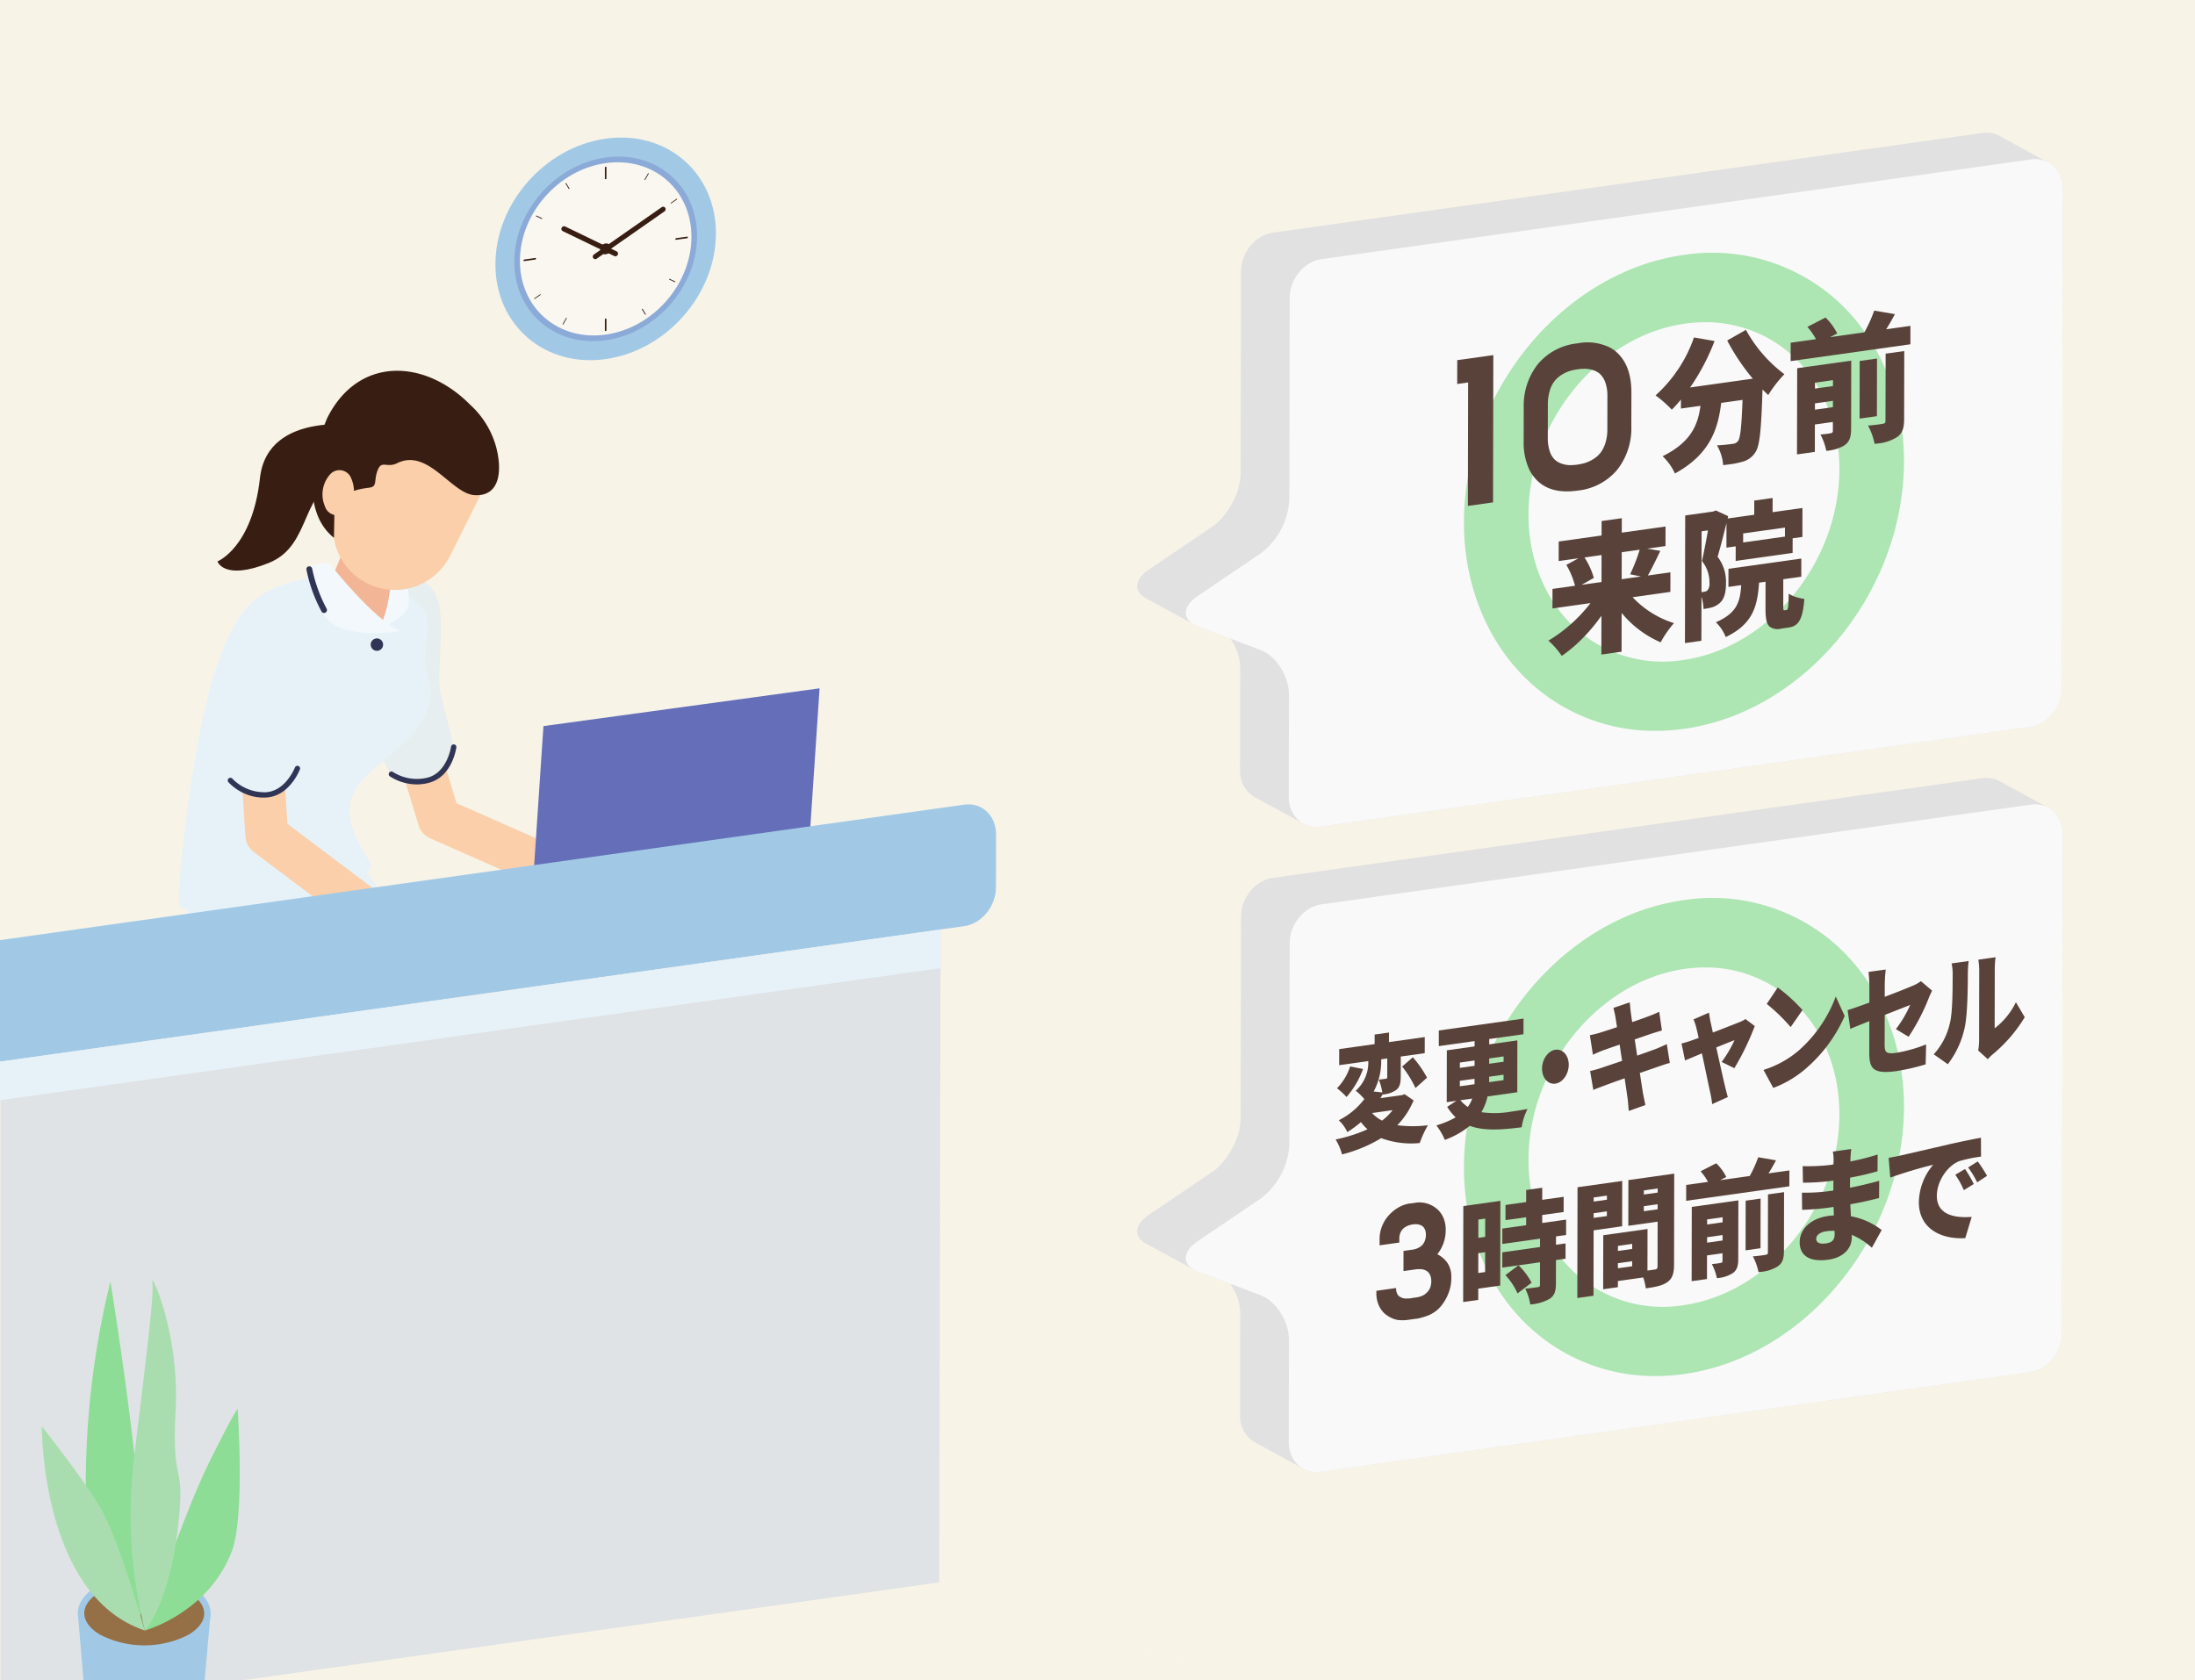 <svg xmlns="http://www.w3.org/2000/svg" xmlns:xlink="http://www.w3.org/1999/xlink" width="490" height="375.156" viewBox="0 0 490 375.156"><rect x="0" y="0" width="490" height="375.156" fill="#808080" stroke="none"/><defs><clipPath id="a"><rect width="490" height="375.156" fill="none"/></clipPath></defs><g transform="translate(-206.859 -146.5)"><g transform="translate(206.859 146.501)" clip-path="url(#a)"><rect width="490" height="375.156" fill="#f8f3e7"/><g transform="translate(253.85 173.702)"><path d="M741.637,379.944c.04.02.083.033.122.054h0l-10.87-5.914c-.072-.038-.144-.076-.217-.112a5.9,5.9,0,0,0-.6-.253c-.039-.014-.08-.025-.12-.038-.13-.044-.26-.089-.4-.123-.112-.029-.227-.047-.341-.07-.049-.009-.1-.021-.147-.03a6.116,6.116,0,0,0-.845-.081c-.06,0-.121,0-.182,0a6.37,6.37,0,0,0-.912.057L568.7,395.7a6.956,6.956,0,0,0-.937.208c-.08.022-.159.047-.238.073a7.3,7.3,0,0,0-.81.312l-.271.132c-.15.076-.3.153-.444.238-.077.045-.15.1-.225.143-.094.059-.321.211-.341.226a8.529,8.529,0,0,0-.755.6c-.015.012-.117.111-.155.147q-.264.247-.511.516c-.034.037-.155.172-.182.2-.177.205-.346.419-.505.64-.018.026-.67,1.091-.689,1.127a9.185,9.185,0,0,0-.478,1.062l-.009.021c-.047.126-.083.255-.122.383-.034.106-.072.209-.1.316-.041.145-.07.295-.1.443-.023.1-.05.2-.07.3-.031.165-.05.334-.071.5-.011.088-.028.175-.036.263-.024.257-.038.515-.038.776l-.084,45.106c0,.315-.022.639-.054.965-.01.1-.023.2-.035.294-.031.243-.068.487-.114.734-.018.1-.035.2-.056.3-.069.331-.148.665-.243,1l0,.012c-.1.339-.211.678-.332,1.017-.035.1-.074.194-.11.291q-.154.4-.328.8c-.04.091-.078.182-.119.273-.156.341-.322.678-.5,1.011-.041.077-.086.151-.129.227-.118.214-.239.426-.365.634-.064.1-.13.205-.195.308-.113.178-.227.354-.346.526q-.123.178-.25.351c-.088.122-.177.243-.268.361s-.183.234-.276.348-.188.23-.283.341-.21.238-.316.354c-.077.084-.153.168-.232.249-.116.12-.234.236-.354.35-.075.073-.15.148-.227.217-.156.143-.315.279-.475.41-.037.029-.071.062-.108.091-.208.166-.419.323-.632.468l-14.154,9.58-.084.057c-.168.116-.328.234-.479.353l-.026.022c-.139.109-.272.221-.4.332-.011.01-.019.021-.031.031a7,7,0,0,0-.5.5c-.007.008-.016.015-.023.024-.04.044-.069.089-.106.133-.084.1-.167.2-.24.3-.011.016-.027.032-.038.048-.036.051-.062.1-.1.155-.052.08-.1.16-.149.24-.011.02-.026.04-.037.059-.023.044-.037.087-.059.131-.046.093-.089.186-.126.279-.01.026-.026.053-.035.079s-.017.07-.028.1a3.164,3.164,0,0,0-.084.311c-.012.059-.025.118-.034.177a2.706,2.706,0,0,0-.026.322c0,.051-.006.1,0,.15a2.427,2.427,0,0,0,.054.453v0a2.47,2.47,0,0,0,.145.439c.02.045.046.089.068.134a2.82,2.82,0,0,0,.164.286c.033.051.07.1.107.149a3.211,3.211,0,0,0,.214.252c.044.047.089.094.136.14.09.084.187.165.289.245.047.038.092.077.142.113a4.875,4.875,0,0,0,.514.324l10.87,5.913c-.054-.03-.1-.064-.15-.095a6.135,6.135,0,0,0,.943.456l7.25,2.748a11.8,11.8,0,0,1,2.276,6.713l-.042,22.745a6.624,6.624,0,0,0,3.294,5.988l10.87,5.913c-.024-.014-.047-.032-.072-.046a6.038,6.038,0,0,0,3.843.7L737.76,506.064c3.89-.547,7.08-4.43,7.087-8.629l.208-111.447A6.6,6.6,0,0,0,741.637,379.944Z" transform="translate(-538.419 -373.377)" fill="#e1e1e1"/><path d="M741.322,381.154c3.89-.547,7.067,2.442,7.059,6.641l-.207,111.447c-.008,4.2-3.2,8.082-7.088,8.629L582.662,530.136c-3.9.548-7.074-2.44-7.066-6.639l.042-22.746c.008-4.2-2.847-8.724-6.352-10.051l-14.044-5.323c-3.5-1.328-3.512-4.35-.026-6.708l14.155-9.581a16.227,16.227,0,0,0,6.349-11.933l.084-45.106c.008-4.2,3.2-8.082,7.094-8.63Z" transform="translate(-541.745 -375.185)" fill="#f9f9f9"/><path d="M716.383,418.54a41.585,41.585,0,0,0-33.637-9.643c-26.988,3.8-48.992,30.548-49.045,59.638-.028,14.586,5.64,27.9,15.546,36.528a41.028,41.028,0,0,0,27.252,10.1,45.944,45.944,0,0,0,6.386-.452c26.99-3.793,48.991-30.547,49.044-59.638C731.957,440.483,726.29,427.168,716.383,418.54Zm1.135,38.215c-.038,20.793-15.713,39.907-34.941,42.61a29.107,29.107,0,0,1-23.536-6.731c-6.965-6.065-10.949-15.464-10.93-25.785.039-20.793,15.714-39.907,34.942-42.61a32.224,32.224,0,0,1,4.484-.318,28.68,28.68,0,0,1,19.051,7.048C713.554,437.034,717.538,446.433,717.518,456.754Z" transform="translate(-560.75 -381.596)" fill="#8ddd96" opacity="0.7"/><g transform="translate(44.303 40.05)"><g transform="translate(143.449)"><path d="M792.062,435.732l1.973,3.344a32.942,32.942,0,0,1-7.214,8.345,8.554,8.554,0,0,0-1.021,1.036l-2.154-1.943a13.408,13.408,0,0,0,.2-2.275l.029-15.523a16.119,16.119,0,0,0-.193-2.488l3.839-.54a20.62,20.62,0,0,0-.176,2.567l-.025,13.3A16.252,16.252,0,0,0,792.062,435.732Z" transform="translate(-783.646 -425.687)" fill="#584239"/></g><g transform="translate(133.524 0.845)"><path d="M774.91,430.074a12.427,12.427,0,0,0-.23-2.75l3.794-.533a26.614,26.614,0,0,0-.177,2.752c-.006,3.326-.08,8.991-.639,11.8a20.46,20.46,0,0,1-3.829,8.487l-3.146-2.21a15.238,15.238,0,0,0,3.59-6.887C774.876,438.433,774.9,433.455,774.91,430.074Z" transform="translate(-770.683 -426.791)" fill="#584239"/></g><g transform="translate(103.601 42.821)"><path d="M743.034,496.638a15.7,15.7,0,0,1,6.862,3.068l-2.184,3.955a15.643,15.643,0,0,0-4.482-2.881l0,.537c0,2.543-1.911,4.542-5.222,5.007-4.234.595-6.414-.913-6.408-3.909.005-2.9,2.416-5.293,6.4-5.853.427-.06.828-.089,1.229-.118-.024-.622-.048-1.264-.073-1.886l-1.229.173a55,55,0,0,1-5.787.462l-.044-3.834a40.19,40.19,0,0,0,5.888-.312l1.127-.158c0-.729,0-1.491.029-2.223l-.8.113a52.516,52.516,0,0,1-6.016.358l-.063-3.694a43.7,43.7,0,0,0,6.06-.253l.853-.12,0-.921a11.258,11.258,0,0,0-.168-1.955l4.107-.577c-.078.581-.149,1.347-.176,2,0,.213-.026.492-.027.786A56.607,56.607,0,0,0,749,482.85l-.025,3.734a60.788,60.788,0,0,1-6.12,1.423c-.028.794-.028,1.55-.03,2.251,2.579-.493,4.585-1.022,6.521-1.535l-.033,3.845c-2.21.551-4.037.973-6.418,1.39C742.942,494.817,742.992,495.723,743.034,496.638Zm-5.618,6.066c1.273-.179,1.981-.656,1.983-2.037,0-.193,0-.461-.024-.78a10.4,10.4,0,0,0-1.884.1c-1.4.2-2.2.908-2.206,1.664,0,.893.825,1.237,2.131,1.054" transform="translate(-731.599 -481.616)" fill="#584239"/></g><g transform="translate(93.143 52.451)"><path d="M721.3,507.652l.024-12.954,3.585-.5-.024,13.009c0,1.814-.3,2.832-1.414,3.579a8.6,8.6,0,0,1-3.79,1.217c-.154.022-.31.042-.471.062a12.687,12.687,0,0,0-1.272-3.53c.718-.049,1.5-.14,2.084-.222.335-.047.6-.09.749-.121C721.174,508.131,721.3,508.01,721.3,507.652Z" transform="translate(-717.94 -494.195)" fill="#584239"/></g><g transform="translate(91.522 53.889)"><path d="M719.174,496.073l-.021,11.091-3.33.468.021-11.091Z" transform="translate(-715.823 -496.073)" fill="#584239"/></g><g transform="translate(114.288 2.739)"><path d="M754.073,429.265a34.894,34.894,0,0,0-.217,3.493l0,2.6c2.771-1.035,5.369-2.081,6.351-2.514a7.552,7.552,0,0,0,1.726-.978l2.491,2.116c-.217.464-.582,1.216-.792,1.788a46.364,46.364,0,0,1-4.446,8.518l-2.836-1.71a26.222,26.222,0,0,0,3.186-5.394c-.764.292-3.108,1.22-5.688,2.228l-.012,6.659c0,1.594.27,2.126,2.485,1.815a31.675,31.675,0,0,0,6.776-1.9l-.109,4.454a46.9,46.9,0,0,1-6.566,1.513c-5.348.752-6.026-.719-6.019-4.238l.012-6.927c-1.77.709-3.324,1.333-4.242,1.736l-.61-4.187c1.019-.308,2.834-.941,4.86-1.686l.006-3.409c0-.975-.084-2.612-.185-3.436Z" transform="translate(-745.558 -429.265)" fill="#584239"/></g><g transform="translate(95.518 8.772)"><path d="M737.176,437.144l1.991,4.344a32.82,32.82,0,0,1-8.3,11.416,23.913,23.913,0,0,1-7.641,4.647l-2.182-4.021a22.283,22.283,0,0,0,7.971-4.425A29.932,29.932,0,0,0,737.176,437.144Z" transform="translate(-721.042 -437.144)" fill="#584239"/></g><g transform="translate(78.259 44.661)"><path d="M716.88,487.621l4.661-.655-.007,3.539L698.5,493.742l.006-3.539,4.865-.684a12.324,12.324,0,0,0-1.651-2.364l3.486-1.789a10.869,10.869,0,0,1,2.247,3.064l-1.376.709,6.615-.93a27.631,27.631,0,0,0,1.892-4.19l3.977.685C718.011,485.73,717.43,486.733,716.88,487.621Z" transform="translate(-698.5 -484.02)" fill="#584239"/></g><g transform="translate(96.246 6.751)"><path d="M727.329,443.347a40.3,40.3,0,0,0-5.336-5.172l2.457-3.67a38.162,38.162,0,0,1,5.529,5.036Z" transform="translate(-721.993 -434.505)" fill="#584239"/></g><g transform="translate(59.725 48.321)"><path d="M679.926,490.238l10.231-1.438-.037,20.237c0,2-.356,3.163-1.465,3.964-1.129.811-2.631,1.1-4.84,1.415a13.22,13.22,0,0,0-.568-2.435l-5.666.8,0,1.374-3.285.462.022-12.067,9.882-1.389-.018,9.284,1.649-.232c.452-.064.6-.25.606-.711l.018-9.978-6.545.92Zm.842,19.248,0-1.134-3.184.448,0,1.134,3.183-.448m.008-3.869,0-1.134-3.183.448,0,1.133,3.183-.447m5.682-8.857,0-1.134-3.082.433,0,1.133,3.082-.433m.007-3.732,0-.921-3.082.433,0,.921,3.082-.433" transform="translate(-674.292 -488.8)" fill="#584239"/></g><g transform="translate(77.229 12.37)"><path d="M703.285,441.844c.081.717.227,1.48.359,2.162.145.632.315,1.419.5,2.285,2.516-.979,5.16-2,6.052-2.369a5.792,5.792,0,0,0,1.217-.652l2.084,1.569a58.7,58.7,0,0,1-4.555,9.406l-2.83-1.388a27.354,27.354,0,0,0,2.867-4.869c-.49.179-2.153.845-4.076,1.631.782,3.51,1.609,7.262,1.969,8.73.1.446.443,1.8.613,2.345l-3.5,1.577a22.038,22.038,0,0,0-.422-2.537c-.341-1.526-1.116-5.339-1.861-8.8-1.637.691-3.089,1.3-3.771,1.581l-.782-3.785a19.641,19.641,0,0,0,2.07-.614c.273-.093.917-.314,1.745-.623-.171-.841-.335-1.6-.486-2.151a11.376,11.376,0,0,0-.658-1.989Z" transform="translate(-697.155 -441.844)" fill="#584239"/></g><g transform="translate(53.961 49.952)"><path d="M676.787,490.93l-.019,10.122-6.367.9-.027,14.61-3.61.507.046-24.731Zm-3.426,7.839,0-1.051-2.954.416,0,1.051,2.955-.416m.007-3.649,0-.92-2.955.415v.921l2.954-.416" transform="translate(-666.764 -490.93)" fill="#584239"/></g><g transform="translate(37.208 51.464)"><path d="M659.128,503.459l-2.254.317,0,1.869,2.132-.3L659,508.753l-2.133.3-.009,5.14c0,1.786-.3,2.8-1.413,3.523a10.388,10.388,0,0,1-4.311,1.259,12.35,12.35,0,0,0-1.12-3.525c1.057-.094,2.406-.283,2.782-.336s.5-.153.5-.5l.009-5.058-4.813.677-3.61.507.006-3.409,8.423-1.184,0-1.869-8.423,1.184.006-3.436,5.317-.747,0-1.78-4.616.648.007-3.388,4.616-.648,0-2.7,3.585-.5-.005,2.7,4.788-.673-.006,3.388-4.788.673,0,1.78,5.335-.75Z" transform="translate(-644.882 -492.905)" fill="#584239"/></g><g transform="translate(9.09 54.747)"><path d="M616.882,497.259a6.034,6.034,0,0,1,4.872,1.438,5.33,5.33,0,0,1,1.39,1.968,6.533,6.533,0,0,1,.5,2.568v.207a8.611,8.611,0,0,1-1.875,5.333,5.388,5.388,0,0,1,1.291.863,4.9,4.9,0,0,1,1.353,1.775,5.556,5.556,0,0,1,.485,2.357v.337a9.287,9.287,0,0,1-.623,3.337,10.1,10.1,0,0,1-1.692,2.91,6.5,6.5,0,0,1-1.371,1.272,7.16,7.16,0,0,1-1.548.835,14.4,14.4,0,0,1-1.4.458,8.382,8.382,0,0,1-1.057.238l-.394.042-.637.09-.2.028c-.478.067-.853.113-1.114.149a8.507,8.507,0,0,1-1.108.032,4.988,4.988,0,0,1-1.234-.142,6.2,6.2,0,0,1-1.19-.465,7.017,7.017,0,0,1-1.284-.85,5.5,5.5,0,0,1-1.39-1.983,6.543,6.543,0,0,1-.492-2.569v-.557l4.406-.619a2.865,2.865,0,0,0,.2,1.174,1.524,1.524,0,0,0,.533.7,2.772,2.772,0,0,0,.731.358,2.073,2.073,0,0,0,.789.116c.255-.015.484-.027.694-.029a2.13,2.13,0,0,0,.294-.02,1.1,1.1,0,0,0,.184-.04l.109-.029,1.184-.167a3.414,3.414,0,0,0,.426-.094,6.535,6.535,0,0,0,.624-.211,3.1,3.1,0,0,0,.734-.419,5.5,5.5,0,0,0,.65-.641,2.866,2.866,0,0,0,.511-.945,3.994,3.994,0,0,0,.193-1.27,3.371,3.371,0,0,0-.176-1.151,2.369,2.369,0,0,0-.425-.778,1.988,1.988,0,0,0-.623-.469,2.8,2.8,0,0,0-.668-.243,3.2,3.2,0,0,0-.681-.062c-.261,0-.439,0-.541.007s-.223.024-.363.044l-2.731.384.008-4.5,1.936-.272a4.909,4.909,0,0,0,.714-.149,3.971,3.971,0,0,0,.8-.339,2.823,2.823,0,0,0,.772-.6,2.936,2.936,0,0,0,.549-.929,3.85,3.85,0,0,0,.225-1.351,2.85,2.85,0,0,0-.2-1.119,2.029,2.029,0,0,0-.5-.714,2,2,0,0,0-.706-.367,2.851,2.851,0,0,0-.763-.133,4.764,4.764,0,0,0-.707.044l-.178.024a6.615,6.615,0,0,0-.694.173,3.7,3.7,0,0,0-.758.341,3.093,3.093,0,0,0-.714.567,2.8,2.8,0,0,0-.5.847,3.116,3.116,0,0,0-.212,1.171l0,.935-4.406.619,0-1.23v-.207a7.566,7.566,0,0,1,.508-2.723,7.886,7.886,0,0,1,1.4-2.368,8.769,8.769,0,0,1,2.244-1.888,7.076,7.076,0,0,1,2.65-.936l.083-.005.077,0,.853-.119.09-.02Z" transform="translate(-608.156 -497.193)" fill="#584239"/></g><g transform="translate(22.5 13.698)"><path d="M642.436,464.342c1.132-.158,2.327-.359,3.585-.577a12.7,12.7,0,0,0-1.306,4.079c-4.5.577-8.442.857-11.59-.322a19.084,19.084,0,0,1-5.569,3.139,14.512,14.512,0,0,0-1.884-3.225,21.346,21.346,0,0,0,4.306-1.8,12.149,12.149,0,0,1-1.893-2.352l2.065-1.348-2.171.305L628,450.662l6.2-.871,0-1.189-7.99,1.123.007-3.491,18.9-2.655-.007,3.49-7.646,1.075,0,1.189,6.284-.884-.021,11.579-6.646.934a11.611,11.611,0,0,1-1.369,3.517A21.093,21.093,0,0,0,642.436,464.342Zm-9.749-1.031a7.651,7.651,0,0,0,.984-1.87l-2.642.371a8.072,8.072,0,0,0,1.658,1.5m1.5-5.081,0-1.217-3.285.462,0,1.217,3.285-.462m3.262-1.674,0,1.216,3.216-.452,0-1.216-3.216.452m-3.254-2.435,0-1.188-3.285.462,0,1.189,3.285-.462m3.262-1.647,0,1.189,3.216-.452,0-1.189-3.216.452" transform="translate(-625.672 -443.578)" fill="#584239"/></g><g transform="translate(14.855 22.335)"><path d="M615.686,456.927l2.391-2.068a24.719,24.719,0,0,1,3.167,4.556l-2.582,2.314A23.858,23.858,0,0,0,615.686,456.927Z" transform="translate(-615.686 -454.859)" fill="#584239"/></g><g transform="translate(0 16.813)"><path d="M610.051,468.346a27.847,27.847,0,0,0,6.836.008,22.749,22.749,0,0,0-1.821,3.966,19.347,19.347,0,0,1-8.6-1.092,31.78,31.78,0,0,1-8.74,3.633,13.112,13.112,0,0,0-1.439-3.336,34.43,34.43,0,0,0,7.114-2.271,11.35,11.35,0,0,1-1.461-1.609,27.232,27.232,0,0,1-3.034,2.24,8.529,8.529,0,0,0-1.911-2.651,16.4,16.4,0,0,0,5.7-4.724,12.154,12.154,0,0,0-1.919-1.867,8.444,8.444,0,0,0,2.806-6.619l-6.5.913.006-3.594,7.908-1.111,0-2.138,3.2-.449,0,2.137,7.99-1.123-.006,3.594-5.348.752-.008,4.275c0,1.6-.177,2.54-1.031,3.2a5.764,5.764,0,0,1-3.006.993c-.173.237-.319.532-.492.825l4.858-.683.516-.21,2.021,1.392A17.338,17.338,0,0,1,610.051,468.346Zm-3.595-14.725a14.223,14.223,0,0,1-1.674,7.188l1.934.216a13.694,13.694,0,0,0-.783-2.864c.579-.054,1.343-.162,1.579-.194s.3-.1.3-.372l.008-4.164-1.362.191m.2,13.684a12.318,12.318,0,0,0,2.354-2.33l-4.585.644a7.352,7.352,0,0,0,2.231,1.686" transform="translate(-596.284 -447.647)" fill="#584239"/></g><g transform="translate(0.314 24.385)"><path d="M598.822,464.355a16.077,16.077,0,0,0-2.128-1.947,12.553,12.553,0,0,0,2.931-4.871l2.876.571A19.736,19.736,0,0,1,598.822,464.355Z" transform="translate(-596.694 -457.537)" fill="#584239"/></g><g transform="translate(141.198 45.592)"><path d="M782.86,485.236a34.914,34.914,0,0,1,2.076,3.219l-2.211,1.451a19.369,19.369,0,0,0-2.018-3.316Z" transform="translate(-780.706 -485.236)" fill="#584239"/></g><g transform="translate(138.337 47.289)"><path d="M776.969,488.727l2.179-1.275A29.557,29.557,0,0,1,781.1,490.8l-2.23,1.371A18.455,18.455,0,0,0,776.969,488.727Z" transform="translate(-776.969 -487.452)" fill="#584239"/></g><g transform="translate(123.456 40.299)"><path d="M768.293,491.282c-.008,3.971,3.447,5.059,7.782,4.718l-1.434,4.743c-5.589.332-10.371-2.273-10.36-8.031a13.227,13.227,0,0,1,3.2-8.351,98.784,98.784,0,0,0-9.579,2.865l-.367-4.414c1.006-.169,2.108-.379,2.585-.5,2.357-.544,6.139-1.4,10.73-2.477,2.5-.572,5.464-1.173,7.29-1.512l.018,4.216a31.41,31.41,0,0,0-4.814,1C770.635,484.57,768.3,488.058,768.293,491.282Z" transform="translate(-757.533 -478.322)" fill="#584239"/></g><g transform="translate(79.48 54.29)"><path d="M700.094,514.641l.031-16.582,10.4-1.462L710.5,509.66c0,1.574-.284,2.5-1.209,3.173a7.4,7.4,0,0,1-3.559,1.125,12.026,12.026,0,0,0-1.128-3.139c.417-.031.9-.088,1.3-.144.3-.042.55-.084.678-.114.306-.043.4-.159.4-.462l0-1.7-3.457.486-.01,5.277Zm3.449-9.815,0,1.217,3.457-.486,0-1.217-3.457.486m.008-3.979,0,1.134,3.457-.485,0-1.134-3.457.485" transform="translate(-700.094 -496.597)" fill="#584239"/></g><g transform="translate(37.905 68.789)"><path d="M648.5,521.808a14.93,14.93,0,0,0-2.7-4.079l2.912-2.2a15.174,15.174,0,0,1,2.928,3.889Z" transform="translate(-645.793 -515.534)" fill="#584239"/></g><g transform="translate(56.763 10.069)"><path d="M679.323,438.839c.062.534.124,1.521.231,2.186.038.4.163,1.194.314,2.223,1.643-.554,3.089-1.08,3.771-1.341.707-.257,1.662-.667,2.262-.964l.609,4.188c-.554.132-1.535.456-2.216.661-.809.272-2.261.778-3.859,1.325.17,1.165.358,2.382.547,3.627,1.771-.627,3.37-1.2,4.268-1.541.828-.336,1.726-.73,2.344-1.037l.674,4.206c-.643.146-1.618.5-2.433.775-.936.324-2.516.869-4.261,1.465.3,1.937.547,3.578.691,4.471.152.8.36,1.763.549,2.684l-3.707,1.332c-.106-1.037-.142-2.007-.268-2.8-.107-.823-.358-2.491-.654-4.5-2.025.711-3.86,1.38-4.732,1.716-.962.355-1.771.655-2.262.888l-.717-4.227a24.7,24.7,0,0,0,2.388-.658c.936-.324,2.752-.929,4.758-1.617-.2-1.216-.384-2.46-.547-3.626-1.771.6-3.306,1.138-3.886,1.357-.72.287-1.3.533-2.089.912l-.673-4.364c.745-.159,1.432-.311,2.089-.513.681-.206,2.216-.69,3.968-1.286-.151-.982-.277-1.747-.34-2.2-.145-.79-.3-1.442-.461-2.1Z" transform="translate(-670.423 -438.839)" fill="#584239"/></g><g transform="translate(28.474 54.4)"><path d="M633.474,519.328l.04-21.426,8.27-1.162-.035,18.911-4.908.69,0,2.515Zm3.381-10.917-.008,4.439,1.528-.215.008-4.439-1.528.215m.014-7.491L636.861,505l1.528-.215.008-4.082-1.528.214" transform="translate(-633.474 -496.74)" fill="#584239"/></g><g transform="translate(46.081 20.629)"><path d="M659.458,452.654c1.643-.23,2.983,1.278,2.979,3.367s-1.35,3.975-2.993,4.206-2.977-1.286-2.973-3.367S657.822,452.884,659.458,452.654Z" transform="translate(-656.471 -452.631)" fill="#584239"/></g></g></g><g transform="translate(253.85 29.628)"><path d="M741.637,191.765c.04.021.083.033.122.054h0l-10.87-5.913c-.072-.039-.144-.077-.217-.113a5.912,5.912,0,0,0-.6-.253c-.039-.014-.08-.024-.12-.038-.13-.044-.26-.089-.4-.123-.112-.029-.227-.047-.341-.07-.049-.01-.1-.022-.147-.031a6.116,6.116,0,0,0-.845-.081c-.06,0-.121,0-.182,0a6.6,6.6,0,0,0-.912.057L568.7,207.52a6.965,6.965,0,0,0-.937.207c-.08.023-.159.047-.238.073a7.3,7.3,0,0,0-.81.312l-.271.132c-.15.076-.3.153-.444.239-.077.044-.15.095-.225.142-.094.06-.321.211-.341.226a8.528,8.528,0,0,0-.755.6l-.155.147q-.264.247-.511.516c-.034.037-.155.173-.182.2-.177.206-.346.419-.505.641-.018.026-.67,1.09-.689,1.126a9.244,9.244,0,0,0-.478,1.062l-.009.021c-.047.126-.083.256-.122.384-.034.1-.072.209-.1.315-.041.145-.07.295-.1.443-.023.1-.05.2-.07.3-.031.166-.05.334-.071.5-.011.087-.028.174-.036.263-.024.256-.038.515-.038.775l-.084,45.106c0,.315-.022.639-.054.965-.01.1-.023.2-.035.294-.031.243-.068.488-.114.734-.018.1-.035.2-.056.3-.069.332-.148.665-.243,1l0,.011c-.1.339-.211.679-.332,1.018-.035.1-.074.194-.11.291q-.154.4-.328.8c-.04.091-.078.182-.119.273-.156.341-.322.679-.5,1.011-.041.077-.086.152-.129.227-.118.214-.239.426-.365.635-.064.1-.13.2-.195.307-.113.178-.227.354-.346.526q-.123.178-.25.351c-.088.122-.177.243-.268.361s-.183.234-.276.348-.188.23-.283.341-.21.238-.316.354c-.077.083-.153.168-.232.248-.116.121-.234.236-.354.35-.075.073-.15.148-.227.218-.156.142-.315.278-.475.41-.037.03-.071.062-.108.091-.208.166-.419.323-.632.468l-14.154,9.581c-.028.019-.057.038-.084.057-.168.116-.328.234-.479.352l-.026.022c-.139.11-.272.22-.4.332-.011.011-.019.021-.031.031-.181.165-.348.333-.5.5-.007.008-.016.016-.023.024-.04.044-.069.089-.106.133-.084.1-.167.2-.24.3-.011.016-.027.032-.038.048-.036.051-.062.1-.1.155-.052.08-.1.16-.149.24-.011.02-.026.04-.037.06-.023.044-.037.087-.059.13-.046.093-.089.186-.126.279-.01.026-.026.053-.035.079s-.017.07-.028.1a3.208,3.208,0,0,0-.084.31c-.012.06-.025.118-.034.177a2.718,2.718,0,0,0-.026.322c0,.05-.006.1,0,.149a2.436,2.436,0,0,0,.054.454v0a2.472,2.472,0,0,0,.145.439c.02.045.046.089.068.134a2.753,2.753,0,0,0,.164.286c.033.05.07.1.107.148a3.077,3.077,0,0,0,.214.252c.044.047.089.094.136.14.09.084.187.165.289.246.047.037.092.076.142.112a4.875,4.875,0,0,0,.514.324l10.87,5.913c-.054-.03-.1-.064-.15-.095a6.143,6.143,0,0,0,.943.456l7.25,2.748a11.8,11.8,0,0,1,2.276,6.713L561.4,327.6a6.622,6.622,0,0,0,3.294,5.987l10.87,5.913c-.024-.013-.047-.032-.072-.046a6.038,6.038,0,0,0,3.843.7L737.76,317.885c3.89-.547,7.08-4.43,7.087-8.629l.208-111.447A6.6,6.6,0,0,0,741.637,191.765Z" transform="translate(-538.419 -185.198)" fill="#e1e1e1"/><path d="M741.322,192.976c3.89-.547,7.067,2.442,7.059,6.64l-.207,111.447c-.008,4.2-3.2,8.082-7.088,8.629L582.662,341.958c-3.9.547-7.074-2.441-7.066-6.64l.042-22.746c.008-4.2-2.847-8.724-6.352-10.051L555.242,297.2c-3.5-1.329-3.512-4.35-.026-6.708l14.155-9.581a16.225,16.225,0,0,0,6.349-11.932l.084-45.107c.008-4.2,3.2-8.082,7.094-8.629Z" transform="translate(-541.745 -187.006)" fill="#f9f9f9"/></g><path d="M716.383,230.361a41.587,41.587,0,0,0-33.637-9.643c-26.988,3.8-48.992,30.548-49.045,59.638-.028,14.586,5.64,27.9,15.546,36.528a41.027,41.027,0,0,0,27.252,10.1,45.841,45.841,0,0,0,6.386-.452c26.99-3.793,48.991-30.546,49.044-59.638C731.957,252.3,726.29,238.989,716.383,230.361Zm1.135,38.215c-.038,20.793-15.713,39.907-34.941,42.61a29.1,29.1,0,0,1-23.536-6.731c-6.965-6.065-10.949-15.463-10.93-25.785.039-20.793,15.714-39.907,34.942-42.61a32.344,32.344,0,0,1,4.484-.317,28.679,28.679,0,0,1,19.051,7.048C713.554,248.856,717.538,258.255,717.518,268.576Z" transform="translate(-306.9 -163.789)" fill="#8ddd96" opacity="0.7"/><path d="M263.613,499.359c-1.8-12.268-2.693-88.868-1.8-95.751s33.665-10.45,36.78-7.182,10.487,10.712,9,21.514-11.574,79.025-11.574,79.025Z" transform="translate(-219.658 -204.79)" fill="#e7f2f8"/><g transform="translate(39.915 82.795)"><path d="M341.023,415.447s5.849,1.38,6.734,3.2,1.158,4.531-.995,4.69S341.023,415.447,341.023,415.447Z" transform="translate(-278.219 -292.33)" fill="#facfaa"/><path d="M392.252,418.649c-.477-1.192-1.994-2.647-1.951-3.126a26.758,26.758,0,0,1,5.189,4.23c1.054,1.39.434,2.991,1.431,3.386,2.623,1.051,5.007-3.391,5.11-4.14a12.584,12.584,0,0,0-1.953-7.372,20.277,20.277,0,0,0-2.446-2.826,27.865,27.865,0,0,0-5.873-4.037c-.954-.448-3.1-1.89-3.8-2.327-2.775-1.731-7.461,3.679-6.025,4.9a8.7,8.7,0,0,1,2.747,6.03,8.644,8.644,0,0,0,2.241,4.132,50.516,50.516,0,0,1,3.894,4.1.525.525,0,0,0,.7.232l.011-.005A2.469,2.469,0,0,0,392.252,418.649Z" transform="translate(-287.744 -289.202)" fill="#facfaa"/><g transform="translate(41.697 46.589)"><path d="M371.621,400.572a4.75,4.75,0,0,1-1.922-.407l-39.96-17.621a4.77,4.77,0,0,1-2.64-2.981l-5.622-18.558a4.768,4.768,0,0,1,9.127-2.766l4.986,16.453,37.958,16.737a4.769,4.769,0,0,1,2.439,6.287h0A4.769,4.769,0,0,1,371.621,400.572Z" transform="translate(-315.286 -324.717)" fill="#facfaa"/><path d="M317.479,355.8c-4.222-14.426-4.652-21.048-3.424-28.463.954-5.682,4.118-12.16,9.81-11.837,7.749.443,6.488,10.048,6.187,17.883-.217,5.6-.813,4.568,2.623,17.3C335.334,360.545,320.11,364.782,317.479,355.8Z" transform="translate(-313.455 -315.492)" fill="#e7eeef"/><path d="M324.695,372.392a11.067,11.067,0,0,1-4.306-1.686.6.6,0,0,1,.694-.971,9.962,9.962,0,0,0,7.949,1.245c4.251-1.254,5.058-6.806,5.065-6.86a.6.6,0,0,1,.672-.51h.019a.6.6,0,0,1,.492.668c-.036.26-.911,6.371-5.909,7.842A10.332,10.332,0,0,1,324.695,372.392Z" transform="translate(-315.021 -326.768)" fill="#303556"/></g><path d="M299.358,360.6c5.519-6.8,18.916-12.422,15.165-23.949-1.354-4.166.477-10.279-.107-12.933-1.326-6.028-15.692-10.187-15.692-10.187-22.452,1.133-25.955,7.392-30.3,18.236-6.61,16.488-10.194,55.826-9.288,56.272,16.751,8.067,46.411-4.325,42.191-10.546C295.671,369.162,296.439,364.19,299.358,360.6Z" transform="translate(-258.993 -268.445)" fill="#e7f2f8"/><path d="M310.5,292.981c-1.247,6.507,6.355,9.948,9.061,12.668-.239.436-4.7,14.338-4.7,14.338-.456.148-8.786-8.954-11.14-10.158l4.635-11.424Z" transform="translate(-269.474 -263.627)" fill="#f2b595"/><path d="M317.659,413.694a4.75,4.75,0,0,1-2.861-.953l-34.877-26.286a4.77,4.77,0,0,1-1.89-3.505L276.8,363.6a4.769,4.769,0,0,1,4.457-5.062h0a4.769,4.769,0,0,1,5.062,4.454l1.1,17.168,33.126,24.969a4.76,4.76,0,0,1-2.878,8.565Z" transform="translate(-263.163 -278.99)" fill="#facfaa"/><path d="M272.76,357.962c-.815-15.022.279-21.553,3.171-28.493,2.216-5.315,6.786-10.9,12.254-9.283,7.442,2.2,4.02,11.267,1.934,18.837-1.488,5.405-1.834,4.263-1.4,17.445C289.06,366.658,273.267,367.3,272.76,357.962Z" transform="translate(-262.158 -269.937)" fill="#e7f2f8"/><path d="M277.224,376.132a11.085,11.085,0,0,1-3.815-2.623.594.594,0,0,1,.053-.838l0,0a.6.6,0,0,1,.841.054,9.961,9.961,0,0,0,7.456,3.026c4.425-.238,6.478-5.467,6.5-5.519a.6.6,0,0,1,.77-.344h.019a.6.6,0,0,1,.324.761c-.093.238-2.341,5.994-7.541,6.285A10.328,10.328,0,0,1,277.224,376.132Z" transform="translate(-262.337 -281.643)" fill="#303556"/><path d="M317.133,325.35a12.823,12.823,0,0,0,6.509-4.258c1.147-1.934-.871-9.507-.871-9.507l-2.435-.716S319.748,322.617,317.133,325.35Z" transform="translate(-272.62 -267.82)" fill="#f2f8fb"/><path d="M301.2,310.6s10.165,13.045,16.093,15.26c0,0-12.094,2.124-16.453-2.608-2.01-2.184-5.1-10.537-4.635-11.4S301.2,310.6,301.2,310.6Z" transform="translate(-267.705 -267.756)" fill="#f2f8fb"/><circle cx="1.388" cy="1.388" r="1.388" transform="translate(42.837 59.76)" fill="#303556"/><path d="M299.948,322.048a.655.655,0,0,1-.391-.324,33.513,33.513,0,0,1-3.37-9.383.654.654,0,0,1,1.3-.129,32.931,32.931,0,0,0,3.221,8.9.65.65,0,0,1-.763.933Z" transform="translate(-267.71 -267.996)" fill="#303556"/><g transform="translate(46.966 122.488)"><path d="M340.664,421.3a29.18,29.18,0,0,0,6.438,6.409c3.028,1.757,1.3,10.684-9.712,5.891-1.7-.741-9.423-5.994-10.312-6.488a23.853,23.853,0,0,1-5.687-4.621c-3.186-2.478,1.669-8.892,3.674-7.728a17.926,17.926,0,0,0,8.777.1s.873,1.338,1.324,2.1C335.423,417.386,341.2,421.053,340.664,421.3Z" transform="translate(-320.336 -414.625)" fill="#facfaa"/></g><g transform="translate(8.635)"><path d="M303.052,270.627s-21.575-3.9-23.3,11.628-9.485,18.6-9.485,18.6,1.43,4.389,11.5.322,6.631-17.282,17.745-19.553S303.052,270.627,303.052,270.627Z" transform="translate(-270.271 -258.286)" fill="#381d12"/><g transform="translate(21.184)"><path d="M311.61,303.987h0a13.791,13.791,0,0,1-6.179-18.5v0l7.63-15.273a13.792,13.792,0,0,1,18.5-6.178h0a13.791,13.791,0,0,1,6.176,18.5h0l-7.63,15.274a13.791,13.791,0,0,1-18.5,6.177Z" transform="translate(-299.355 -256.502)" fill="#facfaa"/><path d="M316.859,275.275c6.915-3.427,12.094,6.809,17.276,7.134,5.622.345,6.251-5.308,4.826-10.759a19.856,19.856,0,0,0-5.8-9.43c-10.225-10.341-25.037-10.8-31.909,2.976,0,0-8.362,18.8,1.5,26.743l.1-5.1s-1.049-5.083,7.685-6.083c2.037-.238,1.042-1.488,1.96-3.879S314.532,276.435,316.859,275.275Z" transform="translate(-297.941 -254.641)" fill="#381d12"/><path d="M301.442,291.721a2.8,2.8,0,0,0,4.864.908,6.727,6.727,0,0,0,1.037-7.051,2.8,2.8,0,0,0-3.516-1.821h0a2.782,2.782,0,0,0-1.335.916A6.719,6.719,0,0,0,301.442,291.721Z" transform="translate(-298.63 -261.434)" fill="#facfaa"/></g></g></g><g transform="translate(325.297 69.354)"><g transform="translate(50.845 41.846)"><path d="M707.306,310.744c0,2.2-.414,3.575-1.409,4.464a4.686,4.686,0,0,1-1.746.966,16.515,16.515,0,0,1-1.86.358,10.97,10.97,0,0,0-.459-2.759l-.018,9.854-3.667.516.054-28.5,6.251-.878.587-.24,2.76,1.274-.122.519,5.934-.834.006-3.168,4.1-.577-.006,3.168,6.66-.936-.012,6.466-2.177.305-.006,3.265L709.467,305.8l.006-3.264-2.069.291.01-5.464c-.641,2.543-1.346,5.4-1.987,7.5A9.153,9.153,0,0,1,707.306,310.744Zm-4.1,1.579a2.337,2.337,0,0,0,.41-1.658,7.527,7.527,0,0,0-1.677-4.849c.436-1.909.963-4.649,1.349-6.839l-1.426.2-.025,13.592.611-.086a1.212,1.212,0,0,0,.758-.361m7.929-12.663,0,2.013,9.334-1.311,0-2.014-9.334,1.312" transform="translate(-698.147 -291.741)" fill="#584239"/></g><g transform="translate(57.747 55.38)"><path d="M725.516,318.137a11.539,11.539,0,0,0,1.393.289c-.358,4.66-1.316,6.079-3.557,6.395l-1.63.229a2.974,2.974,0,0,1-2.6-.468c-.692-.666-.887-1.978-.883-4.093l.011-5.9-1.452.2c-.361,5.608-1.589,9.326-7.438,12.154a9.1,9.1,0,0,0-2.2-3.3c4.568-2.023,5.412-4.34,5.655-8.3l-2.852.4.008-4.048,16.26-2.285-.008,4.048-4.017.564L722.2,319.9c0,1,.03,1.1.291,1.059l.433-.061c.351-.049.44-.529.5-3.65A6.5,6.5,0,0,0,725.516,318.137Z" transform="translate(-707.162 -309.418)" fill="#584239"/></g><g transform="translate(20.358 46.358)"><path d="M677.122,315.276a21.533,21.533,0,0,0,9.238,5.791,23.812,23.812,0,0,0-2.974,4.279,23.007,23.007,0,0,1-8.708-6.56l-.016,8.665-3.752.527-.756.106v-.475l.015-8.191a39.751,39.751,0,0,1-4.537,5.366,32.255,32.255,0,0,1-4.32,3.6,17.778,17.778,0,0,0-2.985-3.407,32.161,32.161,0,0,0,4.152-2.946,33.645,33.645,0,0,0,5.251-5.438l-8.493,1.194.008-4.364,5.029-.707a18.438,18.438,0,0,0-1.939-4.653l2.707-1.48-4.418.621.008-4.363,9.57-1.345.005-3.229,4.508-.634-.006,3.23,9.766-1.373-.008,4.363-4.1.577,2.94.5c-.965,2.045-1.955,4.039-2.772,5.5l5.029-.707-.008,4.363Zm-6.938-3.388.011-6.026-3.814.536a16.486,16.486,0,0,1,2.086,4.571l-2.733,1.545,4.45-.625m4.508-.633,4.3-.6-2.418-.505a38.57,38.57,0,0,0,2.136-5.48l-4.01.564-.012,6.027" transform="translate(-658.327 -297.634)" fill="#584239"/></g><g transform="translate(91.716 9.034)"><path d="M755.443,256.139l.012-6.67,4.157-.584-.028,15.1c0,2.023-.331,3.194-1.5,4.052-.046.034-.093.067-.141.1a9.906,9.906,0,0,1-4.357,1.4q-.286.04-.586.077a14.8,14.8,0,0,0-1.475-4.086c.84-.06,1.766-.171,2.444-.266.376-.053.676-.1.841-.134.465-.066.612-.217.612-.622Z" transform="translate(-751.53 -248.885)" fill="#584239"/></g><g transform="translate(75.862 11.172)"><path d="M730.858,253.372l2.881-.4,9.184-1.291-.028,15.159c0,1.821-.323,2.9-1.4,3.68-.109.082-.22.158-.335.229a9.625,9.625,0,0,1-3.8,1.073,13.972,13.972,0,0,0-1.3-3.644c.482-.032,1.05-.1,1.515-.162.346-.049.633-.1.783-.133.344-.048.465-.189.465-.532l0-1.979-4.017.564-.011,6.123-3.98.56Zm3.964,7.852,0,1.409,4.017-.565v-.413l0-1-.394.056-3.623.509m.008-4.618,0,1.319,2.089-.293,1.928-.271,0-1.319-2.648.372-1.369.192" transform="translate(-730.822 -251.677)" fill="#584239"/></g><g transform="translate(0 9.939)"><path d="M639.8,250.066l-.024,12.9-.037,19.986-5.18.728-.436.061.051-27.57-2.438.343.01-5.319Z" transform="translate(-631.737 -250.066)" fill="#584239"/></g><g transform="translate(89.829 10.706)"><path d="M752.952,252.08l-.022,11.86-3.865.543.024-12.871,3.392-.477.473-.066Z" transform="translate(-749.065 -251.069)" fill="#584239"/></g><g transform="translate(74.443)"><path d="M750.292,241.258l5.411-.76-.007,4.109-9.008,1.266L731.9,247.952l-2.935.412.006-3.147,0-.962,5.641-.792a14.076,14.076,0,0,0-1.911-2.741l4.046-2.08a12.817,12.817,0,0,1,2.609,3.556l-1.6.822,6.48-.91,1.191-.168a31.852,31.852,0,0,0,2.192-4.856l4.62.794C751.608,239.068,750.937,240.227,750.292,241.258Z" transform="translate(-728.969 -237.085)" fill="#584239"/></g><g transform="translate(44.283 4.307)"><path d="M709.75,242.711a30.887,30.887,0,0,0,8.587,9.9,27.5,27.5,0,0,0-3.611,4.65c-.407-.382-.838-.8-1.276-1.236-.278,8.861-.6,12.513-1.566,13.967a4.787,4.787,0,0,1-2.913,2.161,17.814,17.814,0,0,1-2.848.576c-.472.066-.962.128-1.456.187a10.085,10.085,0,0,0-1.386-4.415c1.452-.08,2.821-.239,3.546-.341a1.608,1.608,0,0,0,1.166-.638c.523-.7.789-3.34,1-9.175l-4.769.67c-.705,6.029-2.638,11.542-10.321,15.761a12.315,12.315,0,0,0-2.755-3.851c6.378-3.157,7.893-7.038,8.455-11.26l-4.361.612,0-2.013a30.184,30.184,0,0,1-2.042,2.266,26.015,26.015,0,0,0-3.628-3.193A31,31,0,0,0,698.15,244.4l4.594.8a48.594,48.594,0,0,1-5.455,10.37l13.988-1.965a48.615,48.615,0,0,1-5.713-8.52Z" transform="translate(-689.577 -242.711)" fill="#584239"/></g><g transform="translate(14.839 7.139)"><path d="M672.058,248.742q3.126,2.982,3.109,8.858l-.007,3.739-.008,3.731a14.953,14.953,0,0,1-3.143,9.737,13.3,13.3,0,0,1-8.863,4.66c-3.89.547-6.842-.179-8.919-2.161a8.981,8.981,0,0,1-1.966-2.785,14.415,14.415,0,0,1-1.142-6.073l.007-3.732.007-3.738a15,15,0,0,1,3.143-9.737,13.292,13.292,0,0,1,8.863-4.653,11.362,11.362,0,0,1,7.407,1.021A7.907,7.907,0,0,1,672.058,248.742Zm-2.253,13.349.007-3.738a8.869,8.869,0,0,0-.439-2.961,4.926,4.926,0,0,0-1.1-1.859,4.091,4.091,0,0,0-1.6-.944,6.217,6.217,0,0,0-1.744-.32,10.743,10.743,0,0,0-1.769.113,11.609,11.609,0,0,0-1.752.377,7.6,7.6,0,0,0-1.752.816,5.947,5.947,0,0,0-2.7,3.56,10.254,10.254,0,0,0-.439,3.085l-.006,3.255v.483l-.007,3.731a9.038,9.038,0,0,0,.427,2.963,4.489,4.489,0,0,0,1.092,1.867,4.3,4.3,0,0,0,1.6.936,5.706,5.706,0,0,0,1.749.325,11.844,11.844,0,0,0,3.5-.5,8.368,8.368,0,0,0,1.771-.833,6.056,6.056,0,0,0,1.6-1.387,6.972,6.972,0,0,0,1.106-2.175,9.96,9.96,0,0,0,.451-3.066l.007-3.732" transform="translate(-651.119 -246.41)" fill="#584239"/></g></g><g transform="translate(94.69 153.705)"><path d="M423.638,385.3l2.542-38.046-61.644,8.434-2.542,38.046Z" transform="translate(-337.909 -347.258)" fill="#656fb9"/><rect width="32.316" height="2.902" transform="matrix(0.991, -0.136, 0.136, 0.991, 0, 46.845)" fill="#656fb9"/></g><g transform="translate(110.594 30.715)"><path d="M400.535,208.017c0,13.594-11.019,26.161-24.613,28.072s-24.613-7.56-24.613-21.153,11.02-26.161,24.613-28.072S400.535,194.423,400.535,208.017Z" transform="translate(-351.309 -186.618)" fill="#a1c9e6"/><path d="M397.62,209.906c0,11.274-9.138,21.7-20.412,23.28S356.8,226.918,356.8,215.644s9.138-21.7,20.412-23.281S397.62,198.632,397.62,209.906Z" transform="translate(-352.595 -187.917)" fill="#656fb9" opacity="0.35"/><path d="M396.74,210.476c0,10.574-8.571,20.35-19.144,21.836s-19.144-5.881-19.144-16.454,8.571-20.349,19.144-21.835S396.74,199.9,396.74,210.476Z" transform="translate(-352.983 -188.309)" fill="#f9f7f0"/><path d="M383.923,217.767a1.11,1.11,0,0,0-.89-.253,1.354,1.354,0,0,0-1.149,1.315,1.087,1.087,0,0,0,.37.835,1.1,1.1,0,0,0,.724.263,1.211,1.211,0,0,0,.166-.011,1.354,1.354,0,0,0,1.15-1.314A1.086,1.086,0,0,0,383.923,217.767Z" transform="translate(-358.475 -193.856)" fill="#381d12"/><g transform="translate(24.437 6.514)"><path d="M383.4,197.92a.149.149,0,0,1-.175-.151v-2.442a.209.209,0,0,1,.175-.2.149.149,0,0,1,.176.151v2.442A.209.209,0,0,1,383.4,197.92Z" transform="translate(-383.227 -195.126)" fill="#381d12"/><g transform="translate(0 33.893)"><path d="M383.4,242.188a.149.149,0,0,1-.175-.152V239.6a.209.209,0,0,1,.175-.2.149.149,0,0,1,.176.151v2.441A.209.209,0,0,1,383.4,242.188Z" transform="translate(-383.227 -239.394)" fill="#381d12"/></g></g><g transform="translate(15.002 7.961)"><g transform="translate(18.295)"><path d="M394.887,198.52a.08.08,0,0,1-.046-.007.081.081,0,0,1-.029-.116l.75-1.327a.1.1,0,0,1,.121-.046.082.082,0,0,1,.029.117l-.75,1.326A.1.1,0,0,1,394.887,198.52Z" transform="translate(-394.799 -197.016)" fill="#381d12"/></g><g transform="translate(0 32.291)"><path d="M370.992,240.694a.078.078,0,0,1-.075-.123l.75-1.325a.1.1,0,0,1,.121-.046.081.081,0,0,1,.028.117l-.75,1.325A.1.1,0,0,1,370.992,240.694Z" transform="translate(-370.904 -239.192)" fill="#381d12"/></g></g><g transform="translate(8.672 13.67)"><g transform="translate(30.456)"><path d="M402.5,205.527a.074.074,0,0,1-.077-.034.1.1,0,0,1,.034-.124l1.25-.877a.082.082,0,0,1,.119.017.1.1,0,0,1-.034.124l-1.25.877A.09.09,0,0,1,402.5,205.527Z" transform="translate(-402.414 -204.473)" fill="#381d12"/></g><g transform="translate(0 21.323)"><path d="M362.723,233.376a.075.075,0,0,1-.077-.034.1.1,0,0,1,.034-.124l1.251-.875a.081.081,0,0,1,.119.017.1.1,0,0,1-.034.124l-1.251.875A.1.1,0,0,1,362.723,233.376Z" transform="translate(-362.635 -232.324)" fill="#381d12"/></g></g><g transform="translate(9.054 17.421)"><g transform="translate(29.718 14.119)"><path d="M403.261,228.569a.085.085,0,0,1-.046-.007l-1.223-.58a.081.081,0,0,1-.029-.116.1.1,0,0,1,.121-.046l1.223.58a.08.08,0,0,1,.028.116A.1.1,0,0,1,403.261,228.569Z" transform="translate(-401.95 -227.813)" fill="#381d12"/></g><path d="M364.443,210.128a.081.081,0,0,1-.047-.006l-1.22-.58a.082.082,0,0,1-.029-.117.1.1,0,0,1,.121-.046l1.22.58a.081.081,0,0,1,.028.117A.1.1,0,0,1,364.443,210.128Z" transform="translate(-363.135 -209.372)" fill="#381d12"/></g><g transform="translate(15.652 10.162)"><g transform="translate(17.043 28.062)"><path d="M394.8,237.872a.076.076,0,0,1-.077-.034l-.7-1.151a.1.1,0,0,1,.034-.124.081.081,0,0,1,.119.017l.7,1.151a.1.1,0,0,1-.034.124A.1.1,0,0,1,394.8,237.872Z" transform="translate(-394.012 -236.543)" fill="#381d12"/></g><path d="M372.541,201.222a.075.075,0,0,1-.077-.034l-.7-1.154a.1.1,0,0,1,.034-.124.08.08,0,0,1,.119.017l.7,1.153a.1.1,0,0,1-.034.125A.086.086,0,0,1,372.541,201.222Z" transform="translate(-371.752 -199.891)" fill="#381d12"/></g><g transform="translate(6.27 22.127)"><g transform="translate(33.892)"><path d="M406.383,215.873l-2.442.343a.15.15,0,0,1-.176-.152.208.208,0,0,1,.176-.2l2.442-.344a.149.149,0,0,1,.175.152A.209.209,0,0,1,406.383,215.873Z" transform="translate(-403.765 -215.519)" fill="#381d12"/></g><g transform="translate(0 4.764)"><path d="M362.116,222.094l-2.442.343a.149.149,0,0,1-.176-.151.209.209,0,0,1,.176-.2l2.442-.343a.149.149,0,0,1,.175.151A.209.209,0,0,1,362.116,222.094Z" transform="translate(-359.498 -221.741)" fill="#381d12"/></g></g><path d="M383.167,218.43a.544.544,0,0,0-.282-.328l-11.5-5.563a.6.6,0,0,0-.816.71.548.548,0,0,0,.283.329l11.492,5.558a.543.543,0,0,0,.25.06.61.61,0,0,0,.083-.005.617.617,0,0,0,.436-.3A.586.586,0,0,0,383.167,218.43Z" transform="translate(-355.817 -192.68)" fill="#381d12"/><path d="M395.88,207.06a.54.54,0,0,0-.352-.251.6.6,0,0,0-.456.094l-15.112,10.55a.585.585,0,0,0-.182.781.555.555,0,0,0,.548.257.6.6,0,0,0,.258-.1l15.113-10.55A.586.586,0,0,0,395.88,207.06Z" transform="translate(-357.963 -191.348)" fill="#381d12"/></g><path d="M500.972,630.207l-68.585-22.194L274.469,630.207Z" transform="translate(-222.705 -254.667)" fill="#f8f3e7" opacity="0.6" style="mix-blend-mode:multiply;isolation:isolate"/><path d="M261.379,585.194l155.194-21.811.273-137.165.016-8.624L207,447.089V585.194Z" transform="translate(-206.892 -210.038)" fill="#dfe3e6"/><g transform="translate(9.339 285.949)"><g transform="translate(8.035 65.735)"><path d="M256.861,643.243c.38,2.1-.811,4.272-3.577,5.88-4.886,2.839-12.833,2.84-17.751,0-2.229-1.287-3.449-2.937-3.667-4.62q-.024-.192-.032-.384l-2.278-27.163H259.2Z" transform="translate(-229.554 -608.449)" fill="#a1c9e6"/><path d="M234.444,609.2a22.391,22.391,0,0,1,20.245,0c2.588,1.494,4.015,3.437,4.017,5.471,0,2.018-1.4,3.944-3.95,5.427a22.4,22.4,0,0,1-20.245,0c-2.587-1.494-4.014-3.437-4.016-5.471C230.491,612.612,231.894,610.684,234.444,609.2Z" transform="translate(-229.774 -606.064)" fill="#957047"/><path d="M233.93,620.5a23.105,23.105,0,0,0,20.967,0c5.771-3.354,5.741-8.791-.068-12.144a23.1,23.1,0,0,0-20.967,0C228.091,611.713,228.121,617.151,233.93,620.5Zm-2.937-6.1c0-1.75,1.273-3.457,3.592-4.8a21.686,21.686,0,0,1,19.523,0c2.356,1.36,3.654,3.082,3.657,4.849,0,1.75-1.272,3.456-3.592,4.8a21.686,21.686,0,0,1-19.523,0C232.294,617.9,231,616.175,230.993,614.408Z" transform="translate(-229.553 -605.844)" fill="#a1c9e6"/></g><path d="M269.8,557.486s1.717,24.092-1.364,31.941c-5.375,13.693-19.363,17.492-19.363,17.492s8.483-25.681,14.373-37.557S269.8,557.486,269.8,557.486Z" transform="translate(-226.093 -528.775)" fill="#8ddd96"/><path d="M237.372,520.258s10.821,66.118,6.318,75.636c0,0-12.257-7.5-11.807-32.516A190.275,190.275,0,0,1,237.372,520.258Z" transform="translate(-222.061 -520.049)" fill="#8ddd96"/><path d="M249.769,520.389c-.507-3.019,6.118,11.331,5.221,28.307s1.829,11.687.835,23.273C254.106,592,248.1,598.13,248.1,598.13a107.475,107.475,0,0,1-2.552-37.269C247.887,541.044,250.277,523.408,249.769,520.389Z" transform="translate(-225.117 -519.986)" fill="#a9ddaf"/><path d="M231.932,580.322c4.276,7.021,10.106,27.768,10.106,27.768-23.27-7.821-22.98-45.607-22.98-45.607S227.655,573.3,231.932,580.322Z" transform="translate(-219.058 -529.946)" fill="#a9ddaf"/></g><path d="M422.145,381.155,206.859,411.411v27.137l209.97-29.51,5.265-.74c3.89-.547,7.087-4.431,7.094-8.63l.022-11.874C429.219,383.6,426.035,380.609,422.145,381.155Z" transform="translate(-206.859 -201.483)" fill="#a1c9e6"/><path d="M206.859,447.1v8.622l209.954-29.507.016-8.624Z" transform="translate(-206.859 -210.038)" fill="#e7f2f8" style="mix-blend-mode:multiply;isolation:isolate"/></g></g></svg>
